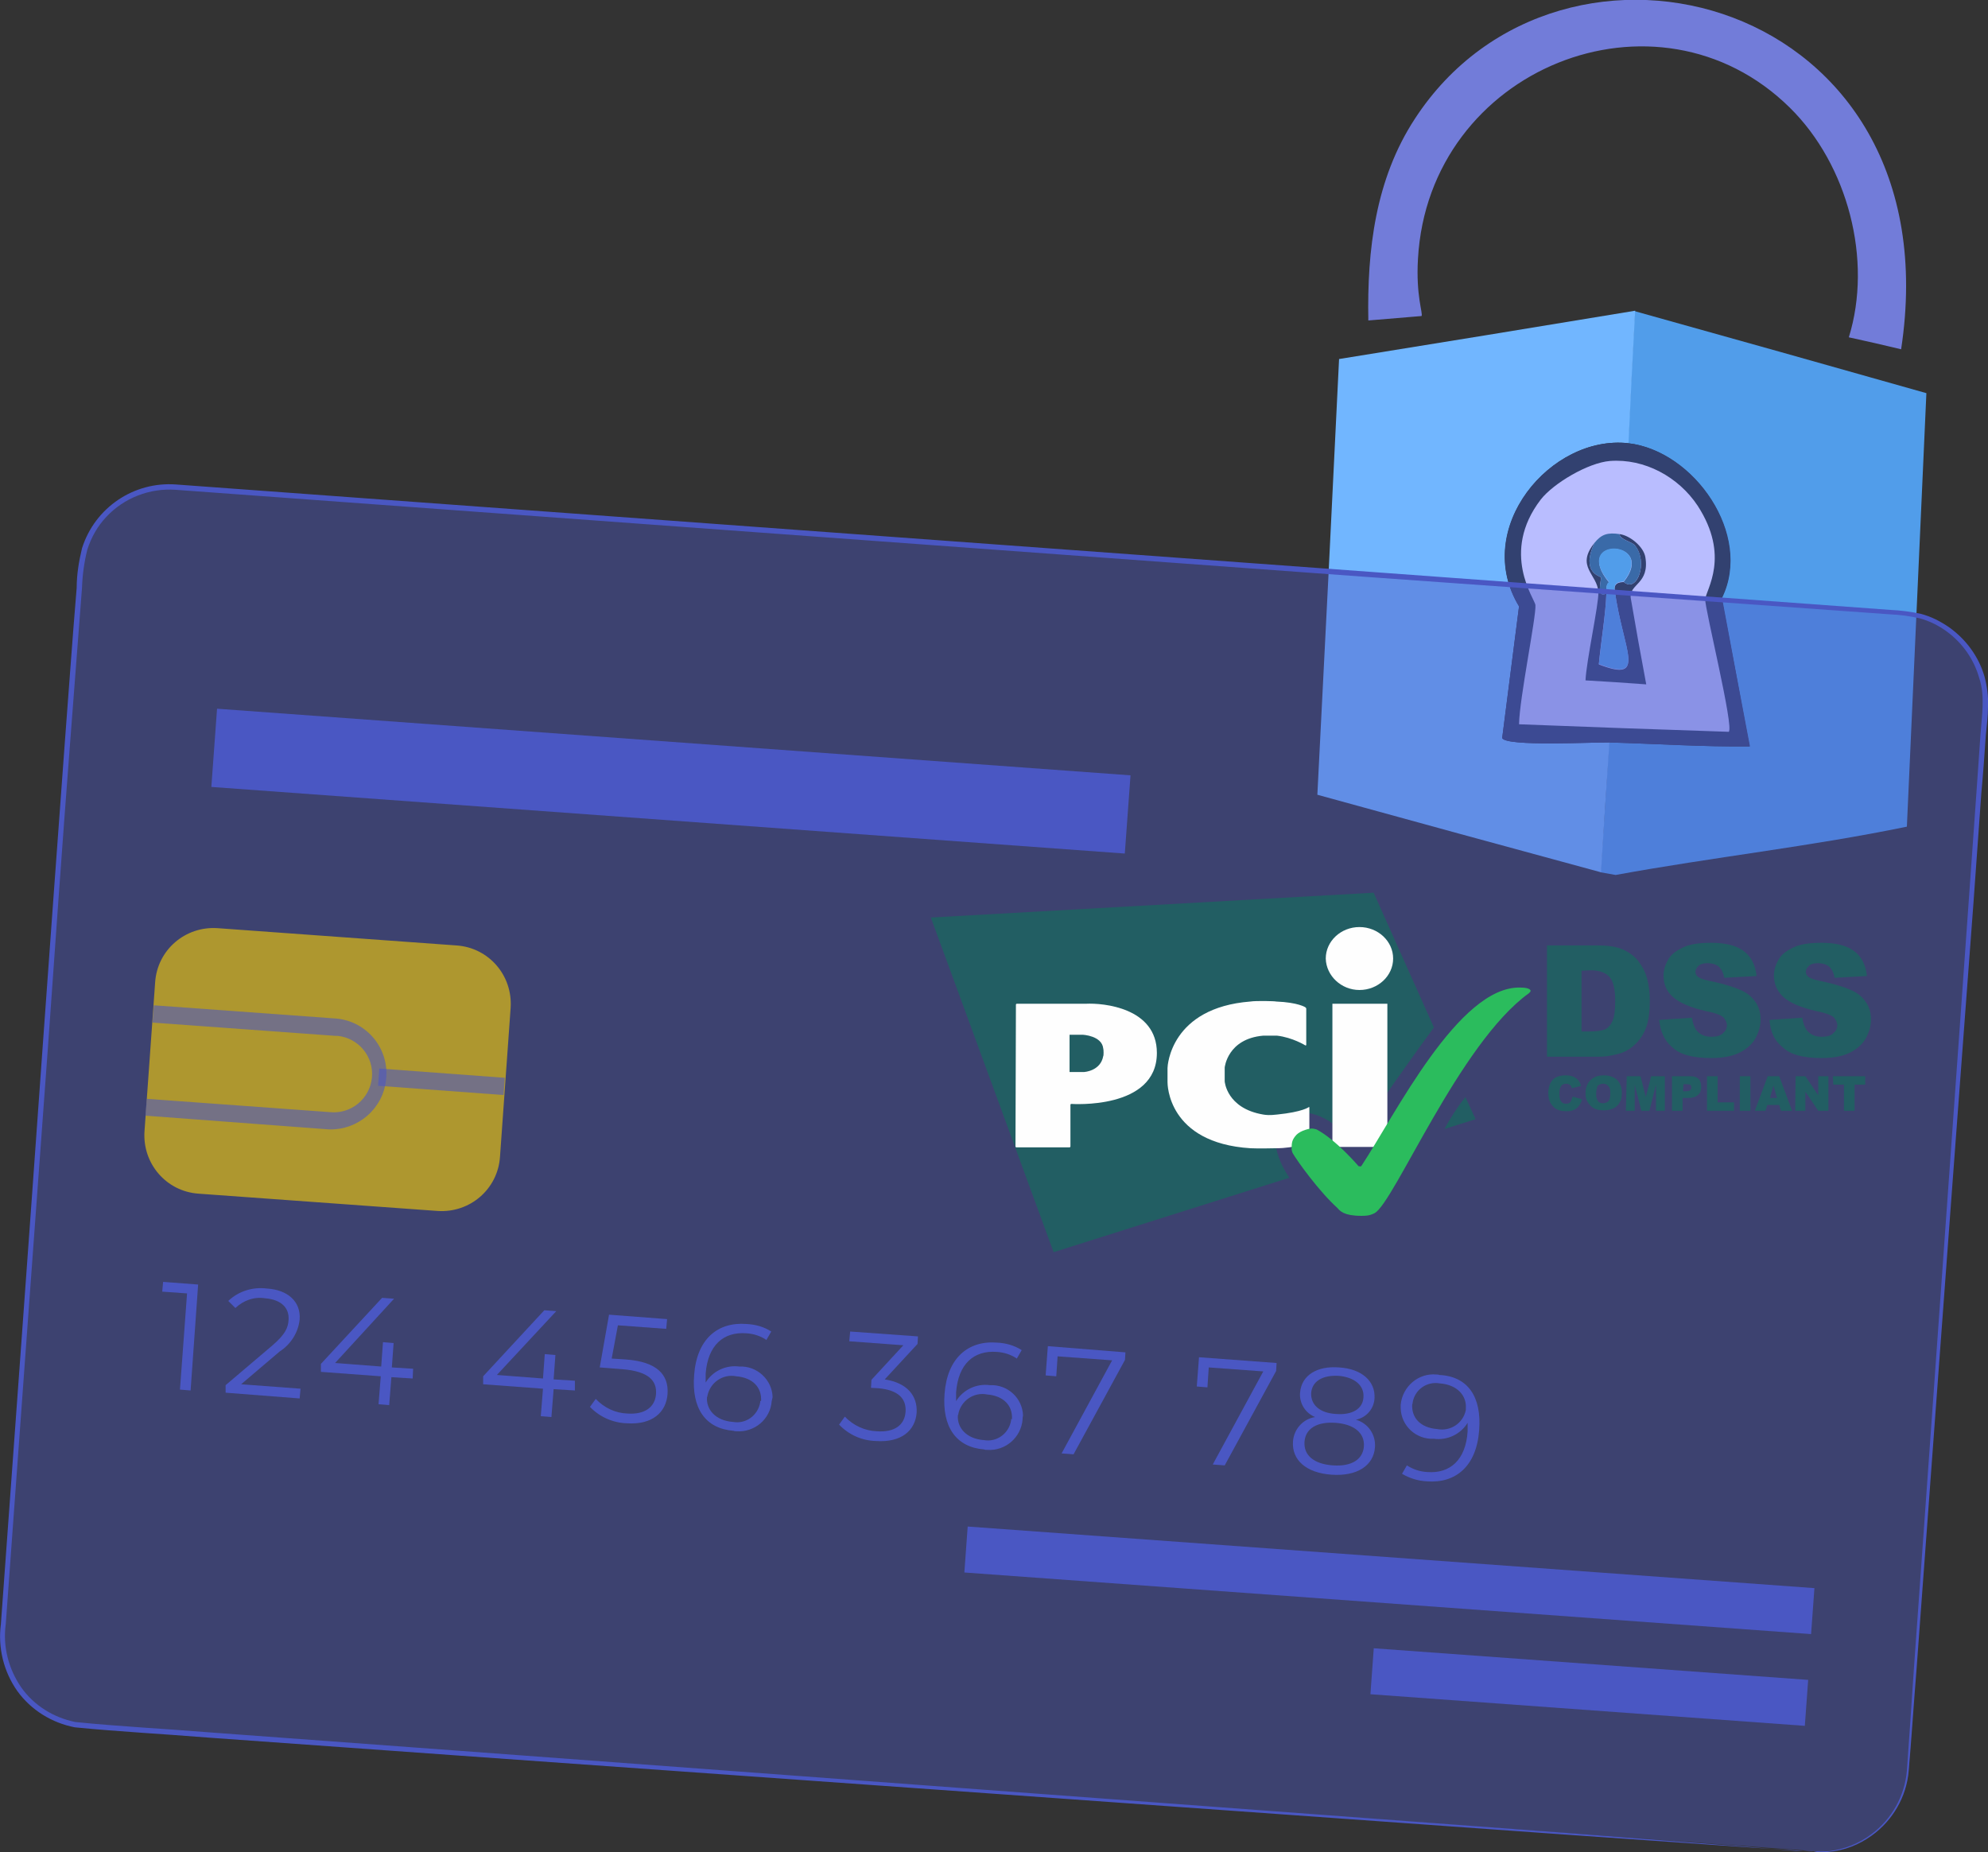 <?xml version="1.0"?>
<svg xmlns="http://www.w3.org/2000/svg" xmlns:xlink="http://www.w3.org/1999/xlink" id="layer" x="0px" y="0px" viewBox="0 0 448.5 417.9" style="enable-background:new 0 0 448.5 417.9;" xml:space="preserve">
  <rect x="0" y="0" width="448.5" height="417.9" fill="#333333" stroke="none"/>
  <style type="text/css">	.st0{fill:#519DEA;}	.st1{fill:#71B6FF;}	.st2{fill:#727CD9;}	.st3{fill:#324170;}	.st4{fill:#B9BDFF;}	.st5{fill:#3A6AA8;}	.st6{opacity:0.42;fill:#4A57C3;enable-background:new    ;}	.st7{fill:#4A57C3;}	.st8{opacity:0.58;fill:#FFD400;enable-background:new    ;}	.st9{opacity:0.58;fill:#4A57C3;enable-background:new    ;}	.st10{enable-background:new    ;}	.st11{fill:#225E63;}	.st12{fill:#FEFEFE;}	.st13{fill:#2BBC5D;}	.st14{display:none;}	.st15{display:inline;fill:#F1E2C3;}	.st16{display:inline;fill:#FDFDFD;}	.st17{display:inline;fill:#D3B5CD;}	.st18{display:inline;fill:#C0A2B8;}	.st19{display:inline;fill:#F8F6FB;}</style>
  <g>	<path class="st0" d="M361.1,196.8c1-14.7,1-14.7,1.9-29.3c10.6,0.3,21.1,1,31.7,0.9c-3.1-16.7-3.1-16.7-6.3-33.5  c7-14.3-6.3-33.2-21.1-34.9c0.7-14.9,0.7-14.9,1.5-29.8c32.9,9.2,32.9,9.2,65.8,18.5c-2.2,48.9-2.2,48.9-4.4,97.8  c-21.8,4.5-43.9,6.9-65.7,10.9C362.8,197.1,362.8,197.1,361.1,196.8z"/>	<path class="st1" d="M367.4,100c-17.5-2-35.3,19.2-24.7,36.8c-1.9,14.8-1.9,14.8-3.8,29.7c0.8,2,21.2,0.9,24.2,1  c-1,14.7-1,14.7-1.9,29.3c-32-8.7-32-8.7-64-17.5c2.5-49.1,2.5-49.1,4.9-98.3c33.4-5.4,33.4-5.4,66.8-10.9  C368.1,85.1,368.1,85.1,367.4,100z"/>	<path class="st2" d="M428.9,78.8c-5.9-1.4-5.9-1.4-11.8-2.7c5.4-17.4-0.2-38.9-13.3-51.8c-29.9-29.5-81.5-8.9-83.9,34.1  c-0.5,8.4,1.2,12.4,0.8,12.9c-6,0.5-6,0.5-12,1c-0.3-15.9,1.6-31.9,10.5-45.5C352.2-23.9,441-0.7,428.9,78.8z"/>	<g>		<path class="st3" d="M367.4,100c14.8,1.7,28.1,20.6,21.1,34.9c3.1,16.7,3.1,16.7,6.3,33.5c-10.6,0.1-21.1-0.6-31.7-0.9   c-3.1-0.1-23.5,1-24.2-1c1.9-14.8,1.9-14.8,3.8-29.7C332,119.3,349.8,98,367.4,100z"/>		<g>			<path class="st4" d="M363.2,104c7.8-0.6,15.5,3.6,19.8,10.1c7.4,11.4,1.9,18.9,1.7,21.1c-0.1,2.1,6.6,29.1,5.3,29.9    c-23.7-0.8-23.7-0.8-47.3-1.7c0.1-5.9,3.9-24.3,3.7-26.9c-0.1-1.3-8-11.8,1.2-23.8C350.5,109,358.3,104.4,363.2,104z"/>			<path class="st3" d="M359.7,122.5c-3.1,6.8,1.3,7.4,1.5,7.8c0.1,0.3-1.2,4.9,1.2,3.6c-0.1,4.3-1.3,11.4-1.7,16    c11.1,4.3,5.4-3.3,3.6-16.6c-0.4-2.2,1.9-1.9,2-2c3.1,2.6,5.6-4.6,2.5-8.3c-0.7-0.8-3.4-1.3-3.4-2.5c2.3,0.3,5.4,2.8,5.8,5.2    c1,6.1-3.7,6-3.3,9.2c1.7,9.8,1.7,9.8,3.5,19.5c-6.9-0.5-6.9-0.5-13.7-0.9c0.2-4.5,3-17.1,2.9-19.9    C360.4,129.5,355.4,127.9,359.7,122.5z"/>			<path class="st5" d="M365.4,120.5c-0.1,1.2,2.7,1.7,3.4,2.5c3.1,3.6,0.6,10.9-2.5,8.3c7.7-9.6-11.9-10.3-3.3,0.1    c-0.7,0.5-0.6,1.6-0.6,2.5c-2.4,1.3-1.1-3.2-1.2-3.6c-0.2-0.4-4.6-1-1.5-7.8C361.3,120.5,362.7,120.1,365.4,120.5z"/>			<path class="st0" d="M366.3,131.2c-0.1,0.1-2.4-0.2-2,2c1.8,13.4,7.5,20.9-3.6,16.6c0.5-4.6,1.6-11.7,1.7-16c0-1-0.1-2.1,0.6-2.5    C354.3,120.9,373.9,121.6,366.3,131.2z"/>		</g>	</g></g>
  <g>	<g>		<g>			<path class="st6" d="M409,417.6L19.2,389.3c-11-0.8-19.4-10.3-18.6-21.4c0,0,0,0,0-0.1l17.5-239.5c0.8-11,10.3-19.4,21.4-18.6    c0,0,0,0,0.1,0l389.8,28.5c11.1,0.8,19.4,10.4,18.6,21.4l0,0l-17.4,239.5c-0.8,11-10.4,19.3-21.4,18.5    C409.1,417.6,409.1,417.6,409,417.6z"/>			<path class="st7" d="M409,417.6c1.2,0.1,2.4,0.1,3.6,0c3.5-0.4,6.8-1.7,9.6-3.8c4.6-3.4,7.5-8.6,8-14.3c0.5-6.8,1-14.5,1.6-23.3    l10.6-148.3c1.1-15.7,2.3-32,3.5-49.2c0.3-4.3,0.6-8.6,0.9-12.9s1.1-8.8-0.3-12.9c-1.2-4.2-3.8-7.9-7.4-10.5    c-1.8-1.3-3.8-2.3-6-2.9c-2.2-0.5-4.4-0.8-6.7-0.9l-117.5-8.4L39.6,110.5c-5.8-0.4-11.6,1.8-15.6,6.1c-2,2.1-3.4,4.6-4.3,7.4    c-0.7,2.8-1.1,5.7-1.2,8.6c-0.9,11.8-1.8,23.5-2.7,35.2c-1.8,23.3-3.4,46.2-5,68.7c-3.3,45-6.5,88.5-9.5,129.9    c-0.7,5,0.6,10.1,3.5,14.3c2.9,4.1,7.3,6.8,12.2,7.8c9.9,1,20,1.5,29.8,2.3l57,4.2l102.4,7.6l148.3,11l40.3,3.1l10.6,0.9H409    c0.1,0.1-1.1,0.1-3.5-0.1l-10.6-0.7l-40.3-2.8l-148.3-10.6l-102.4-7.3L46.8,392c-9.8-0.8-19.7-1.3-29.9-2.3    c-5.2-1-9.9-3.9-13-8.2c-3.1-4.4-4.4-9.8-3.7-15.1c3-41.4,6.2-84.9,9.4-129.9c1.6-22.5,3.3-45.4,5-68.7    c0.9-11.6,1.7-23.4,2.7-35.2c0-3,0.5-6,1.2-8.9c2.9-9.2,11.7-15.1,21.2-14.4L309,129l117.5,8.6c2.3,0.1,4.6,0.4,6.9,0.9    c2.3,0.6,4.4,1.7,6.3,3c3.8,2.7,6.7,6.6,8,11.1c0.6,2.2,0.9,4.5,0.8,6.8c0,2.2-0.3,4.4-0.5,6.6c-0.3,4.3-0.6,8.7-1,12.9    c-1.2,17.1-2.4,33.5-3.6,49.1c-4.7,62.6-8.4,113.3-11,148.3c-0.7,8.7-1.2,16.5-1.8,23.3c-0.5,5.8-3.6,11.1-8.3,14.5    c-2.9,2.1-6.2,3.4-9.8,3.7c-0.9,0.1-1.8,0.1-2.7,0L409,417.6z"/>			<path class="st7" d="M44.7,289.8L43,313.7l-2.4-0.2l1.6-21.7l-5.6-0.4l0.2-2.2L44.7,289.8z"/>			<path class="st7" d="M67.8,313.3l-0.2,2.2l-16.7-1.3v-1.7l10.6-9c2.9-2.5,3.5-4,3.6-5.7c0.2-2.7-1.6-4.6-5.3-4.9    c-2.5-0.4-4.9,0.5-6.7,2.2l-1.6-1.6c2.3-2.2,5.5-3.2,8.7-2.8c4.8,0.3,7.7,3,7.4,7c-0.3,2.9-2,5.6-4.5,7.2l-8.7,7.4L67.8,313.3z"/>			<path class="st7" d="M93.1,311l-4.8-0.3l-0.5,6.3l-2.4-0.2l0.5-6.3l-13.5-1v-1.8l13.8-14.9l2.7,0.2l-13.3,14.5l10.4,0.8l0.4-5.5    l2.4,0.2l-0.4,5.5l4.8,0.3L93.1,311L93.1,311z"/>			<path class="st7" d="M129.7,313.7l-4.8-0.3l-0.5,6.3l-2.4-0.2l0.5-6.2l-13.5-1v-1.8l13.8-14.9l2.7,0.2l-13.4,14.4l10.4,0.8    l0.4-5.5l2.4,0.2l-0.4,5.5l4.8,0.3V313.7z"/>			<path class="st7" d="M150.6,314.5c-0.3,4.1-3.4,7-9.2,6.6c-3.1-0.1-6.1-1.4-8.3-3.7l1.3-1.8c1.9,2,4.4,3.2,7.1,3.3    c4,0.3,6.3-1.5,6.5-4.4s-1.5-5.1-7.6-5.6l-5.1-0.4l2.1-11.9l13.1,1l-0.2,2.2l-10.9-0.8l-1.4,7.5l3.1,0.2    C148.3,307.2,150.9,310.2,150.6,314.5z"/>			<path class="st7" d="M174.1,316.1c-0.3,4.1-3.9,7.1-8,6.8c-0.2,0-0.4,0-0.6-0.1c-6.4-0.5-9.5-5.1-8.9-12.6    c0.6-8.1,5.3-12,11.8-11.5c2,0.1,3.9,0.6,5.6,1.7l-1.1,1.9c-1.3-0.9-2.9-1.4-4.5-1.5c-5.2-0.4-8.7,2.7-9.2,9.1c0,0.6,0,1.2,0,2    c1.6-2.6,4.6-4,7.6-3.6c4-0.2,7.4,3,7.5,6.9C174.2,315.6,174.2,315.8,174.1,316.1z M171.7,316.1c0.2-3.1-1.9-5.3-5.6-5.6    c-3-0.6-5.9,1.4-6.5,4.4c0,0.1,0,0.2-0.1,0.3c-0.2,2.7,1.8,5.3,5.9,5.6c2.9,0.5,5.6-1.5,6.1-4.4c0-0.2,0-0.3,0.1-0.5v0.2H171.7z"/>			<path class="st7" d="M206.8,318.7c-0.3,4-3.4,6.8-9.2,6.4c-3.2-0.1-6.1-1.4-8.3-3.7l1.3-1.8c1.9,2,4.5,3.2,7.2,3.3    c4,0.3,6.3-1.4,6.5-4.4s-1.7-4.9-6.1-5.3l-1.7-0.1l0.1-1.8l7.2-7.8l-12.2-0.9l0.2-2.2l15.3,1.1l-0.1,1.7l-7.4,8    C204.7,312,207,314.9,206.8,318.7z"/>			<path class="st7" d="M230.7,320.2c-0.3,4.1-3.9,7.2-8,6.9c-0.2,0-0.5,0-0.7-0.1c-6.3-0.5-9.5-5.1-8.9-12.6    c0.6-8,5.3-12,11.8-11.5c2,0.1,3.9,0.6,5.6,1.7l-1.1,1.9c-1.3-0.9-2.9-1.4-4.5-1.5c-5.2-0.4-8.7,2.7-9.2,9.1c0,0.6,0,1.2,0,2    c1.6-2.6,4.6-4,7.6-3.6c4-0.2,7.4,2.9,7.5,6.9C230.7,319.7,230.7,320,230.7,320.2z M228.3,320.2c0.2-3.1-1.9-5.3-5.6-5.6    c-3-0.6-5.9,1.4-6.5,4.4c0,0.1,0,0.2-0.1,0.3c-0.2,2.7,1.8,5.3,5.9,5.6c2.9,0.5,5.6-1.5,6.1-4.4c0-0.2,0-0.3,0.1-0.5v0.2H228.3z"/>			<path class="st7" d="M253.9,305.1l-0.1,1.7l-11.6,21.3l-2.7-0.2l11.4-21l-12.3-0.9l-0.3,4.5l-2.4-0.2l0.5-6.6L253.9,305.1z"/>			<path class="st7" d="M288,307.5l-0.1,1.8l-11.6,21.3l-2.7-0.2l11.4-21l-12.3-0.9l-0.3,4.5l-2.4-0.2l0.5-6.6L288,307.5z"/>			<path class="st7" d="M310.2,326.5c-0.3,4.2-4.1,6.6-9.8,6.2c-5.7-0.4-9-3.3-8.7-7.5c0.2-2.8,2.3-5.1,5-5.5    c-2.2-0.9-3.6-3.1-3.4-5.5c0.3-3.9,3.8-6.1,8.8-5.7c5.1,0.3,8.2,3.1,8,6.9c-0.1,2.4-1.8,4.4-4.2,4.9    C308.7,321.1,310.4,323.7,310.2,326.5z M307.7,326.3c0.2-3-2.2-5-6.4-5.3c-4.2-0.3-6.8,1.3-7,4.3s2.1,5,6.4,5.3    C305,330.9,307.5,329.2,307.7,326.3z M301.4,319c3.7,0.3,6.1-1.2,6.2-3.8c0.2-2.6-2-4.5-5.6-4.8c-3.6-0.2-6,1.2-6.2,3.9    C295.7,316.9,297.7,318.8,301.4,319z"/>			<path class="st7" d="M333.7,322.7c-0.6,8.1-5.3,12-11.8,11.5c-2-0.1-3.9-0.7-5.6-1.7l1.1-1.9c1.4,0.9,2.9,1.4,4.6,1.5    c5.1,0.4,8.7-2.7,9.1-9.2c0-0.5,0-1.2,0-1.9c-1.6,2.6-4.6,4-7.6,3.6c-4,0.2-7.4-2.9-7.5-6.9c0-0.3,0-0.5,0-0.8    c0.4-4.1,4-7.2,8.1-6.8c0.2,0,0.4,0,0.6,0.1C331.2,310.5,334.3,315.2,333.7,322.7z M330.7,317.7c0.2-2.7-1.8-5.3-5.9-5.6    c-2.9-0.5-5.6,1.4-6.1,4.3c0,0.1,0,0.3-0.1,0.4c-0.2,3.1,1.9,5.3,5.6,5.6c3,0.6,5.9-1.3,6.5-4.3    C330.7,318,330.7,317.8,330.7,317.7L330.7,317.7z"/>							<rect x="308.3" y="260.6" transform="matrix(7.252955e-02 -0.997 0.997 7.252955e-02 -64.617 643.238)" class="st7" width="10.4" height="191.6"/>							<rect x="353.5" y="331.4" transform="matrix(7.255694e-02 -0.997 0.997 7.255694e-02 -46.883 710.623)" class="st7" width="10.4" height="98.3"/>			<path class="st8" d="M49.1,209.4l53.9,3.9c7.3,0.5,12.7,6.8,12.2,14.1l-2.4,33.6c-0.5,7.3-6.8,12.7-14.1,12.2l-53.9-3.9    c-7.3-0.5-12.7-6.8-12.2-14.1l2.4-33.6C35.5,214.3,41.8,208.9,49.1,209.4z"/>			<path class="st9" d="M32.8,251.7l0.3-3.8l41.3,3c4.8,0.5,9-3,9.5-7.7c0.5-4.8-3-9-7.7-9.5c-0.2,0-0.4,0-0.5,0l-41.3-3l0.3-3.9    l41.3,3c6.9,0.7,11.9,6.9,11.1,13.8c-0.7,6.6-6.4,11.4-12.9,11.2L32.8,251.7z"/>							<rect x="97.7" y="229.8" transform="matrix(7.358419e-02 -0.997 0.997 7.358419e-02 -151.012 325.454)" class="st9" width="3.9" height="28.4"/>							<rect x="142.6" y="72.8" transform="matrix(7.271294e-02 -0.997 0.997 7.271294e-02 -35.27 314.415)" class="st7" width="17.7" height="206.7"/>		</g>	</g>	<g id="Page-1">		<g transform="translate(0, -8)">			<g class="st10">				<path class="st11" d="M354.8,255.4l2.1,0.6c-0.1,0.6-0.4,1.1-0.7,1.5c-0.3,0.4-0.7,0.7-1.1,0.9c-0.5,0.2-1,0.3-1.7,0.3     c-0.8,0-1.5-0.1-2.1-0.4c-0.5-0.2-1-0.7-1.4-1.3s-0.6-1.4-0.6-2.4c0-1.3,0.4-2.3,1-3c0.7-0.7,1.7-1,2.9-1c1,0,1.7,0.2,2.3,0.6     c0.6,0.4,1,1,1.2,1.8l-2.1,0.5c-0.1-0.2-0.1-0.4-0.2-0.5c-0.1-0.2-0.3-0.3-0.5-0.4c-0.2-0.1-0.4-0.1-0.6-0.1     c-0.5,0-1,0.2-1.2,0.7c-0.2,0.3-0.3,0.8-0.3,1.5c0,0.8,0.1,1.4,0.4,1.8c0.3,0.4,0.6,0.5,1.1,0.5s0.8-0.1,1-0.4     C354.5,256.3,354.6,255.9,354.8,255.4z"/>				<path class="st11" d="M357.7,254.7c0-1.3,0.4-2.3,1.1-3s1.7-1.1,3-1.1s2.3,0.4,3,1c0.7,0.7,1.1,1.7,1.1,2.9     c0,0.9-0.1,1.7-0.5,2.2c-0.3,0.6-0.7,1-1.3,1.3c-0.6,0.3-1.3,0.5-2.2,0.5c-0.9,0-1.6-0.1-2.2-0.4s-1-0.7-1.4-1.3     S357.7,255.7,357.7,254.7z M360.1,254.7c0,0.8,0.1,1.3,0.4,1.7s0.7,0.5,1.2,0.5s0.9-0.2,1.2-0.5c0.3-0.4,0.4-1,0.4-1.8     c0-0.7-0.1-1.3-0.5-1.6c-0.3-0.4-0.7-0.5-1.2-0.5s-0.9,0.2-1.2,0.5C360.3,253.4,360.1,254,360.1,254.7z"/>				<path class="st11" d="M367,250.8h3.1l1.2,4.7l1.2-4.7h3.1v7.8h-2v-5.9l-1.5,5.9h-1.8l-1.5-5.9v5.9h-2L367,250.8L367,250.8z"/>				<path class="st11" d="M377.3,250.8h4c0.9,0,1.5,0.2,1.9,0.6c0.4,0.4,0.6,1,0.6,1.8s-0.2,1.4-0.7,1.8c-0.5,0.5-1.2,0.7-2.2,0.7     h-1.3v2.9h-2.4v-7.8H377.3z M379.7,254.2h0.6c0.5,0,0.8-0.1,1-0.2c0.2-0.2,0.3-0.4,0.3-0.6c0-0.2-0.1-0.5-0.2-0.6     c-0.2-0.2-0.5-0.2-0.9-0.2h-0.7L379.7,254.2L379.7,254.2z"/>				<path class="st11" d="M385.1,250.8h2.4v5.9h3.7v1.9h-6.1V250.8L385.1,250.8z"/>				<path class="st11" d="M392.5,250.8h2.4v7.8h-2.4V250.8z"/>				<path class="st11" d="M401.4,257.3h-2.7l-0.4,1.3h-2.4l2.9-7.8h2.6l2.9,7.8h-2.5L401.4,257.3z M400.9,255.7l-0.8-2.8l-0.8,2.8     H400.9z"/>				<path class="st11" d="M405.1,250.8h2.2l2.9,4.3v-4.3h2.3v7.8h-2.3l-2.9-4.3v4.3H405L405.1,250.8L405.1,250.8z"/>				<path class="st11" d="M413.5,250.8h7.3v1.9h-2.4v5.9H416v-5.9h-2.4L413.5,250.8L413.5,250.8z"/>			</g>			<g id="Rectangle-3-_x2B_-Letters" transform="translate(0, 8.5)">				<path id="Rectangle-3" class="st11" d="M325.9,254.2l7-2.2l-2.3-5C328.9,249.1,327.2,251.7,325.9,254.2z M323.5,231.3     l-13.6-30.4l-99.9,5.6l27.7,75.5l53.2-16.8c-3.4-4.9-4.6-10.7-0.7-13.5c4.4-3.2,11,0.5,15.2,5.7     C309.5,250.6,320.9,234.8,323.5,231.3z"/>				<g id="Letters" transform="translate(101.996, 41.35)">					<path id="Oval-1" class="st12" d="M204.7,181.5c4.2,0,7.6-3.2,7.6-7.1c0-3.9-3.4-7.1-7.6-7.1c-4.2,0-7.6,3.2-7.6,7.1      C197.2,178.3,200.6,181.5,204.7,181.5z M198.6,184.6H211v32.3h-12.4V184.6z"/>					<path id="Path-3" class="st12" d="M192.5,194c0.1,0,0.2,0,0.2-0.1v-8.2c0-0.1-0.1-0.2-0.2-0.3c0,0-1.6-1.1-6.6-1.3      c-0.2-0.1-4.6-0.2-5.8,0c-18,1.4-18.7,14.5-18.7,15v3.2c0,0.4,0,13.7,18.7,14.9c1.8,0.1,5.4,0,5.8,0c4.3,0,7.3-1.3,7.3-1.3      c0.1,0,0.2-0.1,0.2-0.2V208c0-0.1-0.1-0.1-0.1-0.1s-1.3,1.1-7.2,1.7c-1.7,0.2-2.5,0.1-3.1,0c-8.3-1.4-8.7-7.5-8.7-7.5      c0-0.1,0-0.3,0-0.4v-2.3c0-0.1,0-0.3,0-0.4c0,0,0.6-6.5,8.7-7.2h3.1C189.6,192.2,192.5,194,192.5,194z"/>					<path id="Path-1" class="st12" d="M127.1,216.8c0,0.1,0.1,0.2,0.2,0.2h12c0.1,0,0.2-0.1,0.2-0.2v-9.4c0-0.1,0.1-0.2,0.2-0.2      c0,0,19.3,1.4,19.3-11.5c0-10.2-12.1-11.3-16-11.1c-0.1,0-15.6,0-15.6,0c-0.1,0-0.2,0.1-0.2,0.2L127.1,216.8L127.1,216.8z       M139.3,200v-8.4h3c0,0,4.3,0.2,4.6,3.1c0.1,0.2,0.1,1.7,0,1.7c-0.6,3.4-4.3,3.6-4.3,3.6S139.3,200,139.3,200z"/>				</g>				<path id="Path-7" class="st13" d="M307.1,273.8c1,0,1.8,0,3-0.6c4.4-2.3,19.2-38.4,34.8-49.6c0.1-0.1,0.2-0.2,0.3-0.3     c0.1-0.1,0.1-0.3,0.1-0.3s0-0.7-2.3-0.7c-13.9-0.4-28.3,28.8-35.9,40.3c-0.1,0.1-0.6,0-0.6,0s-5.1-6-9.5-8.3     c-0.1,0-0.6-0.2-1.1-0.2c-0.4,0-2.4,0.4-3.4,1.4c-1.1,1.2-1.1,1.9-1.1,3.3c0,0.1,0.1,0.6,0.2,0.8c1.1,1.9,6,8.7,10.1,12.4     C302.3,272.7,303.2,273.8,307.1,273.8z"/>			</g>			<g class="st10">				<path class="st11" d="M349,221.3h11.6c2.3,0,4.1,0.3,5.5,0.9c1.4,0.6,2.6,1.5,3.5,2.6c0.9,1.2,1.6,2.5,2,4s0.6,3.1,0.6,4.9     c0,2.7-0.3,4.8-0.9,6.3s-1.4,2.7-2.5,3.7s-2.3,1.7-3.5,2c-1.7,0.5-3.2,0.7-4.6,0.7H349V221.3L349,221.3z M356.8,227v13.7h1.9     c1.6,0,2.8-0.2,3.5-0.5c0.7-0.4,1.2-1,1.6-1.9s0.6-2.4,0.6-4.4c0-2.7-0.4-4.5-1.3-5.5s-2.3-1.5-4.3-1.5L356.8,227L356.8,227z"/>				<path class="st11" d="M374.3,238.1l7.4-0.5c0.2,1.2,0.5,2.1,1,2.8c0.8,1,1.9,1.5,3.4,1.5c1.1,0,2-0.2,2.6-0.8     c0.6-0.5,0.9-1.1,0.9-1.8c0-0.6-0.3-1.2-0.8-1.8c-0.6-0.5-1.9-1-4-1.4c-3.4-0.8-5.8-1.8-7.3-3.1s-2.2-2.9-2.2-4.9     c0-1.3,0.4-2.5,1.1-3.7s1.9-2,3.4-2.7s3.6-1,6.2-1c3.2,0,5.7,0.6,7.3,1.8c1.7,1.2,2.7,3.1,3,5.7l-7.3,0.4     c-0.2-1.1-0.6-1.9-1.2-2.5c-0.6-0.5-1.5-0.8-2.6-0.8c-0.9,0-1.6,0.2-2,0.6c-0.4,0.4-0.7,0.8-0.7,1.4c0,0.4,0.2,0.8,0.6,1.1     s1.2,0.6,2.6,0.9c3.4,0.7,5.8,1.5,7.3,2.2s2.5,1.7,3.2,2.8s1,2.4,1,3.7c0,1.6-0.5,3.1-1.3,4.5c-0.9,1.4-2.2,2.4-3.7,3.1     s-3.6,1.1-6.1,1.1c-4.3,0-7.2-0.8-8.9-2.5C375.5,242.8,374.6,240.7,374.3,238.1z"/>			</g>			<g class="st10">				<path class="st11" d="M399.2,238.1l7.4-0.5c0.2,1.2,0.5,2.1,1,2.8c0.8,1,1.9,1.5,3.4,1.5c1.1,0,2-0.2,2.6-0.8     c0.6-0.5,0.9-1.1,0.9-1.8c0-0.6-0.3-1.2-0.8-1.8c-0.6-0.5-1.9-1-4-1.4c-3.4-0.8-5.8-1.8-7.3-3.1c-1.4-1.3-2.2-2.9-2.2-4.9     c0-1.3,0.4-2.5,1.1-3.7s1.9-2,3.4-2.7s3.6-1,6.2-1c3.2,0,5.7,0.6,7.3,1.8c1.7,1.2,2.7,3.1,3,5.7l-7.3,0.4     c-0.2-1.1-0.6-1.9-1.2-2.5c-0.6-0.5-1.5-0.8-2.6-0.8c-0.9,0-1.6,0.2-2,0.6c-0.4,0.4-0.7,0.8-0.7,1.4c0,0.4,0.2,0.8,0.6,1.1     s1.2,0.6,2.6,0.9c3.4,0.7,5.8,1.5,7.3,2.2s2.5,1.7,3.2,2.8s1,2.4,1,3.7c0,1.6-0.5,3.1-1.3,4.5c-0.9,1.4-2.2,2.4-3.7,3.1     s-3.6,1.1-6.1,1.1c-4.3,0-7.2-0.8-8.9-2.5C400.3,242.8,399.4,240.7,399.2,238.1z"/>			</g>		</g>	</g></g>
  <g id="Background_00000178190999139911272510000002006903790177018244_" class="st14">	<path class="st15" d="M1261.7-748c0,81.5,0,81.5,0,163c-81.5,0-81.5,0-163,0c0-81.5,0-81.5,0-163C1180.2-748,1180.2-748,1261.7-748  z"/>	<path class="st16" d="M1199.1-685.1c-1.7-0.7-3.7-2.1-5.7-2.9c-8.6-3.5-18.4-3.6-26.9,0.2c-1.9,0.8-3.7,2.2-5.5,2.9  c0.6-3.4-1.3-11.7,5.8-17.8c7-6.1,21.8-5.7,28.1,1.5C1200.4-695.1,1198.6-688.4,1199.1-685.1z"/></g>
  <g id="Background_00000165224271042546416970000007688000030201992614_" class="st14">	<path class="st17" d="M1285-907.5c0,208,0,208,0,415.9c-0.9-0.5-0.3-1.4-0.7-1.5c-4.1-1.1-73.2-4.6-85.2-4.5c0-0.2,0-0.2,0-0.5  c97.5-103.6,74.2-267.1-43.7-344.4c-109.2-71.6-254.1-36.4-320.2,75.2c-52.2,88.2-40.6,198.9,31,272.7c0.7,0.7,1.3,1.8,2,2.5  c-1.6-1.2-1.6-1.2-3.2-2.5c-29.4,2.2-58.9,3.7-88.2,6.5c0-209.7,0-209.7,0-419.4C1030.8-907.5,1030.8-907.5,1285-907.5z"/>	<path class="st17" d="M1188-486.6c49.5,3.7,49.5,3.7,99,7.5c0,0.2,0,0.3,0,0.5c-0.7-0.1-1.8,0.1-2,0.7c-1.2,4,1.9,68.9,0,82.2  c-253.9,0-253.9,0-507.9,0c0-41.2,0-41.2,0-82.5c31.8-6,64.9-4.5,97-8c0.5,0,0.5,0,1,0c88.5,83.3,224,83.8,311.9-0.5  C1187.5-486.6,1187.5-486.6,1188-486.6z"/>	<path class="st18" d="M1285-491.6c0.4,0.3,1.5,0.4,2,0c0,4.2,0,8.3,0,12.5c-49.5-3.7-49.5-3.7-99-7.5c5.5-5.5,5.5-5.5,11-11  c12-0.1,81.1,3.4,85.2,4.5C1284.8-493,1284.1-492.1,1285-491.6z"/>	<path class="st18" d="M868.1-492.1c2,2,4.4,3.6,6,6c-32.1,3.5-65.2,2-97,8c-0.6,0.1-1.4-0.1-2,0c0-3.3,0-6.7,0-10  c0.7,0,0.7,0,1.5,0c29.4-2.8,58.8-4.2,88.2-6.5C866.5-493.3,866.5-493.3,868.1-492.1z"/>	<path class="st19" d="M776.6-907.5c0,209.7,0,209.7,0,419.4c-0.7,0-0.7,0-1.5,0c-0.2-139.8,0.1-279.6,0-419.4  C775.6-907.6,776.2-907.4,776.6-907.5z"/>	<path class="st19" d="M1285-907.5c1,0,1,0,2,0c-0.2,138.6,0.2,277.3,0,415.9c-0.5,0.4-1.6,0.3-2,0  C1285-699.5,1285-699.5,1285-907.5z"/>	<path class="st19" d="M777.1-478.1c0,41.2,0,41.2,0,82.5c-1,0-1,0-2,0c0-27.5,0-55,0-82.5C775.8-478.2,776.5-478,777.1-478.1z"/>	<path class="st19" d="M1287-478.6c0,27.7,0,55.3,0,83c-1,0-1,0-2,0c1.9-13.3-1.2-78.2,0-82.2C1285.2-478.5,1286.4-478.7,1287-478.6  z"/></g>
</svg>
